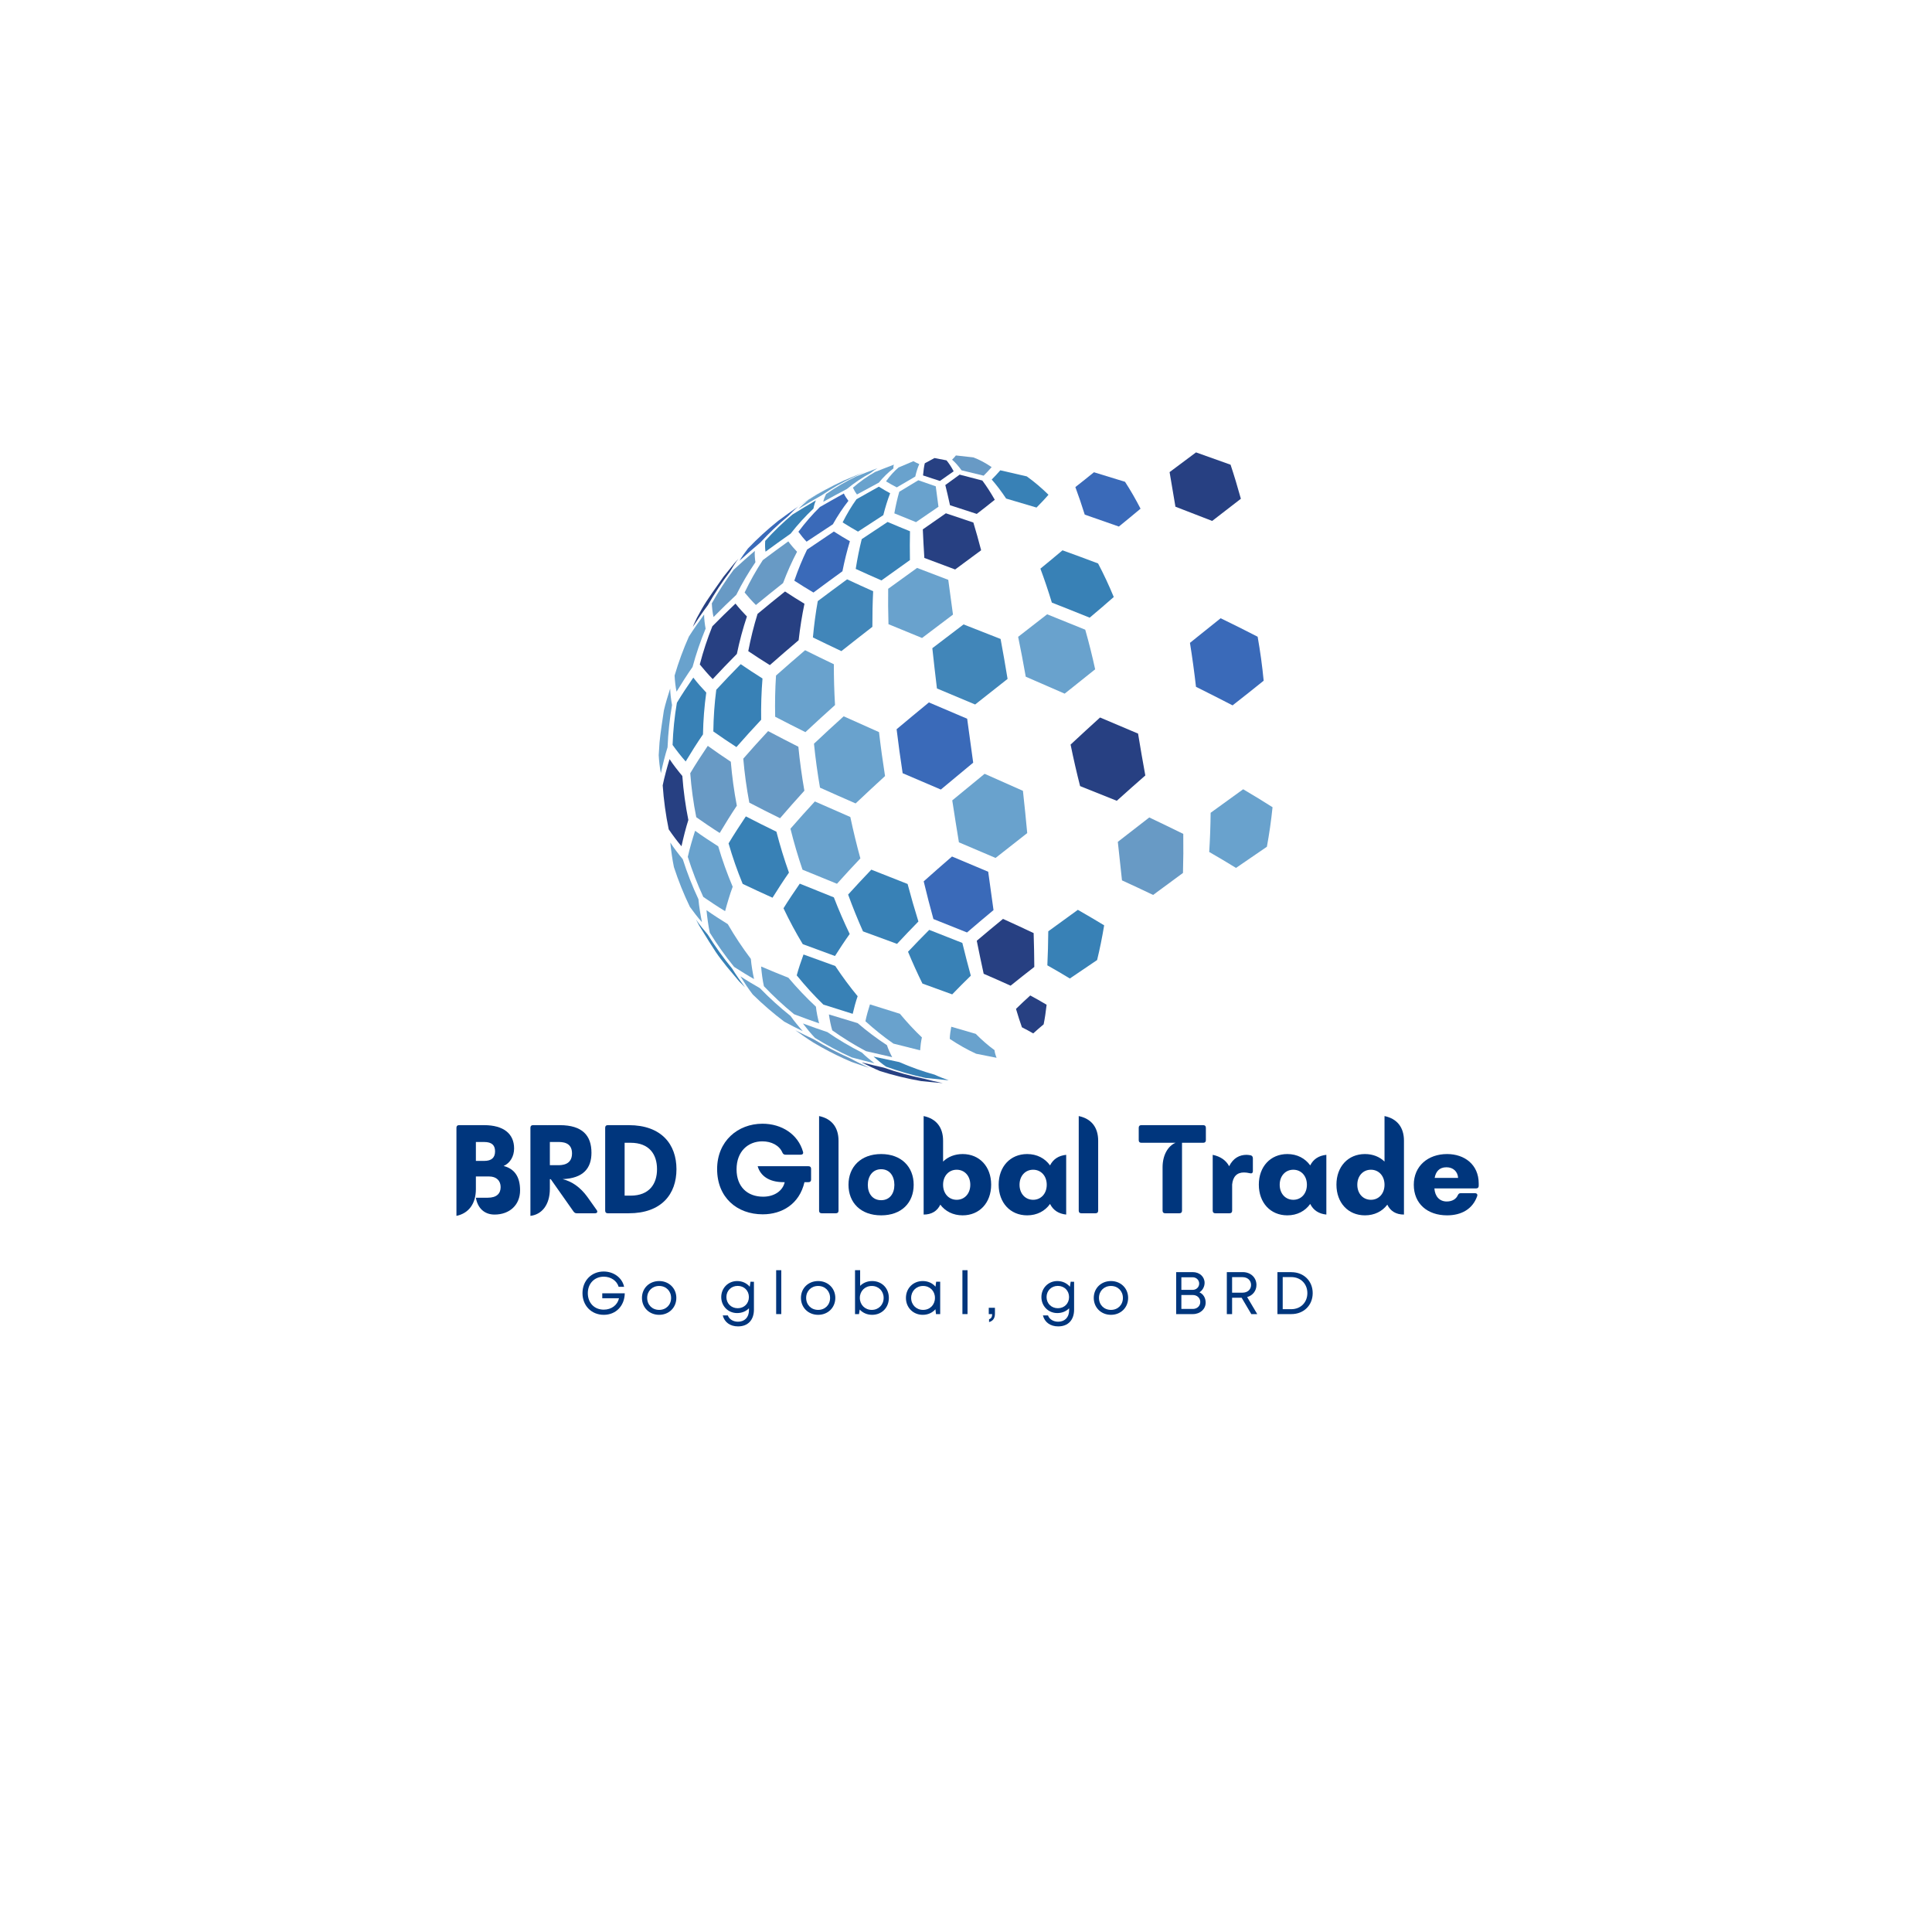 <svg xmlns="http://www.w3.org/2000/svg" xmlns:xlink="http://www.w3.org/1999/xlink" width="500" zoomAndPan="magnify" viewBox="0 0 375 375" height="500" preserveAspectRatio="xMidYMid meet" version="1.0"><defs><g/><clipPath id="411f221250"><path d="M 127.805 133 L 131 133 L 131 151 L 127.805 151 Z M 127.805 133 " clip-rule="nonzero"/></clipPath><clipPath id="ab6ab42d5a"><path d="M 167 206 L 184 206 L 184 210.805 L 167 210.805 Z M 167 206 " clip-rule="nonzero"/></clipPath><clipPath id="366cd236ee"><path d="M 183 210 L 185 210 L 185 210.805 L 183 210.805 Z M 183 210 " clip-rule="nonzero"/></clipPath><clipPath id="f0e64ce793"><path d="M 227 87.805 L 241 87.805 L 241 102 L 227 102 Z M 227 87.805 " clip-rule="nonzero"/></clipPath></defs><path fill="#689ac5" d="M 186.637 91.289 C 187.922 91.602 189.637 92.016 190.926 92.328 C 191.406 91.844 192.039 91.191 192.477 90.668 C 191.312 89.867 190.129 89.234 188.938 88.781 C 187.918 88.66 186.559 88.504 185.539 88.402 C 185.34 88.668 185.039 88.996 184.797 89.223 C 185.402 89.738 186.016 90.43 186.637 91.289 " fill-opacity="1" fill-rule="nonzero"/><path fill="#274082" d="M 179.16 92.281 C 180.141 92.609 181.449 93.043 182.434 93.355 C 183.238 92.801 184.312 92.051 185.105 91.477 C 184.633 90.598 184.164 89.887 183.715 89.355 C 183.016 89.219 182.086 89.039 181.387 88.906 C 180.824 89.211 180.066 89.621 179.5 89.926 C 179.355 90.539 179.242 91.328 179.16 92.281 " fill-opacity="1" fill-rule="nonzero"/><path fill="#69a2cd" d="M 171.977 93.43 C 172.59 93.801 173.422 94.277 174.062 94.602 C 175.141 93.973 176.574 93.133 177.652 92.504 C 177.879 91.531 178.137 90.719 178.43 90.082 C 178.082 89.93 177.617 89.715 177.293 89.516 C 176.426 89.875 175.27 90.363 174.406 90.738 C 173.543 91.469 172.734 92.367 171.977 93.43 " fill-opacity="1" fill-rule="nonzero"/><path fill="#69a2cd" d="M 165.551 94.66 C 165.742 95.082 166.055 95.617 166.34 95.977 C 167.609 95.281 169.309 94.359 170.586 93.676 C 171.473 92.594 172.418 91.668 173.422 90.914 C 173.391 90.695 173.41 90.379 173.52 90.188 C 172.414 90.602 170.945 91.168 169.852 91.609 C 168.344 92.465 166.91 93.484 165.551 94.66 " fill-opacity="1" fill-rule="nonzero"/><path fill="#69a2cd" d="M 160.344 95.898 C 160.133 96.324 159.883 96.922 159.801 97.395 C 161.164 96.637 162.992 95.641 164.371 94.918 C 165.84 93.715 167.391 92.668 169.016 91.793 C 169.383 91.484 169.902 91.113 170.32 90.879 C 169.066 91.348 167.402 91.984 166.16 92.488 C 164.133 93.465 162.191 94.605 160.344 95.898 " fill-opacity="1" fill-rule="nonzero"/><path fill="#69a2cd" d="M 156.914 97.031 C 156.312 97.523 155.527 98.199 154.988 98.758 C 156.324 97.957 158.113 96.902 159.473 96.145 C 161.402 94.828 163.43 93.664 165.543 92.664 C 166.258 92.305 167.227 91.852 167.965 91.547 C 166.688 92.051 164.988 92.742 163.73 93.293 C 161.359 94.383 159.082 95.633 156.914 97.031 " fill-opacity="1" fill-rule="nonzero"/><path fill="#69a2cd" d="M 156.492 97.23 C 157.75 96.426 159.043 95.664 160.367 94.957 C 158.508 96.031 156.055 97.512 154.262 98.695 L 153.953 98.91 C 154.711 98.406 155.723 97.719 156.492 97.23 " fill-opacity="1" fill-rule="nonzero"/><path fill="#3a6ab9" d="M 210.547 99.887 C 212.535 100.578 215.188 101.504 217.172 102.203 C 218.441 101.172 220.129 99.789 221.379 98.734 C 220.414 96.863 219.41 95.121 218.367 93.516 C 216.559 92.957 214.148 92.215 212.336 91.664 C 211.262 92.539 209.82 93.691 208.727 94.543 C 209.34 96.191 209.949 97.977 210.547 99.887 " fill-opacity="1" fill-rule="nonzero"/><path fill="#274082" d="M 179.414 108.293 C 181.207 108.969 183.598 109.867 185.391 110.535 C 186.906 109.418 188.926 107.926 190.438 106.805 C 189.938 104.883 189.434 103.082 188.93 101.422 C 187.328 100.887 185.191 100.172 183.594 99.629 C 182.25 100.566 180.461 101.816 179.117 102.75 C 179.188 104.469 179.289 106.32 179.414 108.293 " fill-opacity="1" fill-rule="nonzero"/><path fill="#3881b6" d="M 166.094 110.426 C 167.586 111.109 169.582 112.008 171.09 112.66 C 172.746 111.473 174.957 109.891 176.617 108.711 C 176.586 106.723 176.59 104.855 176.629 103.117 C 175.32 102.586 173.578 101.871 172.281 101.312 C 170.773 102.309 168.766 103.641 167.262 104.645 C 166.809 106.449 166.418 108.379 166.094 110.426 " fill-opacity="1" fill-rule="nonzero"/><path fill="#3a6ab9" d="M 154.176 112.707 C 155.277 113.422 156.762 114.352 157.895 115.012 C 159.574 113.762 161.82 112.109 163.516 110.883 C 163.926 108.824 164.41 106.875 164.965 105.055 C 164.02 104.508 162.766 103.766 161.852 103.168 C 160.285 104.211 158.203 105.613 156.652 106.676 C 155.73 108.57 154.902 110.586 154.176 112.707 " fill-opacity="1" fill-rule="nonzero"/><path fill="#689ac5" d="M 144.527 115.004 C 145.148 115.762 146.02 116.742 146.719 117.43 C 148.289 116.141 150.391 114.434 151.988 113.18 C 152.793 111.043 153.699 109.008 154.707 107.098 C 154.168 106.523 153.469 105.727 153.012 105.082 C 151.516 106.156 149.531 107.605 148.062 108.719 C 146.762 110.703 145.582 112.801 144.527 115.004 " fill-opacity="1" fill-rule="nonzero"/><path fill="#689ac5" d="M 138.164 117.105 C 138.195 117.906 138.305 118.98 138.5 119.762 C 139.797 118.445 141.555 116.719 142.91 115.461 C 144.02 113.242 145.262 111.129 146.625 109.129 C 146.527 108.473 146.449 107.582 146.512 106.926 C 145.258 108 143.605 109.457 142.402 110.59 C 140.852 112.656 139.438 114.832 138.164 117.105 " fill-opacity="1" fill-rule="nonzero"/><path fill="#274082" d="M 134.484 121.664 C 135.316 120.379 136.465 118.695 137.383 117.477 C 138.684 115.191 140.125 113 141.707 110.922 C 142.156 110.148 142.797 109.141 143.336 108.43 L 142.473 109.41 L 140.449 111.918 C 136.891 116.973 136.82 117.07 135.273 119.91 L 135.27 119.918 C 135.035 120.441 134.676 121.121 134.484 121.664 " fill-opacity="1" fill-rule="nonzero"/><path fill="#69a2cd" d="M 199.098 131.348 C 201.367 132.324 204.391 133.637 206.652 134.637 C 208.43 133.223 210.797 131.332 212.57 129.914 C 211.996 127.258 211.348 124.691 210.645 122.223 C 208.43 121.316 205.473 120.117 203.25 119.234 C 201.566 120.551 199.312 122.301 197.621 123.609 C 198.137 126.098 198.629 128.68 199.098 131.348 " fill-opacity="1" fill-rule="nonzero"/><path fill="#4186b9" d="M 181.859 133.629 C 184.082 134.559 187.051 135.805 189.273 136.742 C 191.156 135.25 193.676 133.262 195.57 131.777 C 195.133 129.105 194.68 126.516 194.215 124.023 C 192.059 123.176 189.184 122.043 187.027 121.199 C 185.203 122.582 182.781 124.426 180.965 125.816 C 181.234 128.336 181.535 130.941 181.859 133.629 " fill-opacity="1" fill-rule="nonzero"/><path fill="#69a2cd" d="M 150.461 139.121 C 152.215 140.031 154.559 141.23 156.328 142.109 C 158.039 140.516 160.332 138.406 162.078 136.852 C 161.918 134.137 161.844 131.492 161.852 128.926 C 160.172 128.125 157.934 127.043 156.27 126.207 C 154.562 127.668 152.301 129.625 150.625 131.121 C 150.453 133.719 150.398 136.387 150.461 139.121 " fill-opacity="1" fill-rule="nonzero"/><path fill="#3881b6" d="M 138.457 141.973 C 139.785 142.91 141.574 144.133 142.938 145.008 C 144.355 143.395 146.27 141.266 147.742 139.707 C 147.699 136.973 147.789 134.293 148 131.691 C 146.715 130.879 145.016 129.781 143.77 128.914 C 142.324 130.383 140.418 132.359 139.027 133.879 C 138.684 136.516 138.492 139.219 138.457 141.973 " fill-opacity="1" fill-rule="nonzero"/><path fill="#3881b6" d="M 130.547 144.59 C 131.258 145.59 132.266 146.891 133.09 147.801 C 134.051 146.195 135.379 144.082 136.449 142.543 C 136.5 139.781 136.715 137.074 137.086 134.43 C 136.293 133.594 135.262 132.445 134.574 131.52 C 133.574 132.961 132.277 134.902 131.383 136.406 C 130.926 139.078 130.645 141.812 130.547 144.59 " fill-opacity="1" fill-rule="nonzero"/><g clip-path="url(#411f221250)"><path fill="#69a2cd" d="M 127.855 146.578 C 127.914 147.637 128.055 149.047 128.277 150.078 C 128.602 148.555 129.098 146.535 129.574 145.051 C 129.684 142.27 129.977 139.531 130.441 136.852 C 130.27 135.898 130.094 134.613 130.082 133.648 C 129.672 134.918 129.148 136.617 128.855 137.918 L 128.852 137.945 C 128.582 139.785 128.191 142.238 128.016 144.09 L 127.855 146.578 " fill-opacity="1" fill-rule="nonzero"/></g><path fill="#69a2cd" d="M 186.125 163.496 C 188.258 164.398 191.105 165.609 193.238 166.527 C 195.074 165.074 197.531 163.141 199.383 161.703 C 199.137 159.023 198.859 156.281 198.551 153.5 C 196.32 152.504 193.348 151.18 191.113 150.195 C 189.227 151.738 186.711 153.801 184.832 155.355 C 185.254 158.121 185.688 160.84 186.125 163.496 " fill-opacity="1" fill-rule="nonzero"/><path fill="#274082" d="M 209.645 152.578 C 211.781 153.434 214.633 154.574 216.77 155.43 C 218.422 153.941 220.629 151.973 222.305 150.516 C 221.82 147.867 221.348 145.156 220.898 142.391 C 218.684 141.457 215.73 140.207 213.52 139.266 C 211.793 140.832 209.5 142.93 207.801 144.523 C 208.359 147.27 208.977 149.957 209.645 152.578 " fill-opacity="1" fill-rule="nonzero"/><path fill="#69a2cd" d="M 155.766 168.805 C 157.77 169.633 160.445 170.73 162.457 171.539 C 163.801 170.043 165.609 168.066 166.996 166.613 C 166.281 164 165.629 161.316 165.047 158.578 C 162.977 157.684 160.223 156.48 158.164 155.562 C 156.723 157.129 154.816 159.234 153.426 160.848 C 154.102 163.57 154.887 166.227 155.766 168.805 " fill-opacity="1" fill-rule="nonzero"/><path fill="#3881b6" d="M 144.156 171.562 C 145.887 172.387 148.199 173.465 149.945 174.246 C 150.871 172.762 152.133 170.805 153.137 169.375 C 152.219 166.801 151.406 164.152 150.703 161.434 C 148.914 160.562 146.535 159.383 144.77 158.461 C 143.73 160.012 142.371 162.098 141.414 163.703 C 142.191 166.402 143.109 169.027 144.156 171.562 " fill-opacity="1" fill-rule="nonzero"/><path fill="#69a2cd" d="M 136.508 174.094 C 137.754 174.957 139.441 176.074 140.742 176.855 C 141.125 175.418 141.691 173.508 142.215 172.117 C 141.141 169.582 140.199 166.965 139.406 164.27 C 138.035 163.402 136.227 162.211 134.918 161.254 C 134.434 162.754 133.836 164.777 133.5 166.316 C 134.344 168.996 135.348 171.59 136.508 174.094 " fill-opacity="1" fill-rule="nonzero"/><path fill="#69a2cd" d="M 133.906 176.02 C 134.562 176.941 135.488 178.145 136.246 178.984 C 135.977 177.664 135.676 175.883 135.566 174.539 C 134.398 172.043 133.379 169.453 132.527 166.777 C 131.754 165.844 130.762 164.559 130.105 163.535 C 130.25 164.977 130.504 166.895 130.809 168.309 C 131.676 170.969 132.711 173.543 133.906 176.02 " fill-opacity="1" fill-rule="nonzero"/><path fill="#3881b6" d="M 203.289 187.371 C 204.609 188.117 206.363 189.129 207.656 189.926 C 209.238 188.844 211.355 187.41 212.949 186.344 C 213.473 184.199 213.93 181.949 214.316 179.609 C 212.797 178.684 210.758 177.473 209.211 176.598 C 207.484 177.84 205.184 179.504 203.469 180.766 C 203.449 183.066 203.391 185.273 203.289 187.371 " fill-opacity="1" fill-rule="nonzero"/><path fill="#274082" d="M 190.93 189.008 C 192.504 189.688 194.598 190.609 196.156 191.32 C 197.527 190.215 199.367 188.754 200.758 187.68 C 200.746 185.594 200.703 183.398 200.629 181.109 C 198.852 180.27 196.477 179.164 194.684 178.359 C 193.148 179.617 191.102 181.312 189.59 182.602 C 190.039 184.84 190.484 186.98 190.93 189.008 " fill-opacity="1" fill-rule="nonzero"/><path fill="#3881b6" d="M 179.047 190.91 C 180.781 191.531 183.09 192.367 184.82 193.008 C 185.887 191.902 187.328 190.445 188.434 189.379 C 187.883 187.367 187.332 185.242 186.789 183.02 C 184.863 182.254 182.293 181.238 180.363 180.488 C 179.109 181.746 177.457 183.438 176.246 184.734 C 177.148 186.902 178.082 188.965 179.047 190.91 " fill-opacity="1" fill-rule="nonzero"/><path fill="#3881b6" d="M 159.812 194.988 C 161.52 195.535 163.793 196.258 165.508 196.785 C 165.742 195.746 166.113 194.371 166.469 193.367 C 164.949 191.531 163.5 189.57 162.121 187.496 C 160.27 186.836 157.805 185.945 155.961 185.266 C 155.52 186.465 154.969 188.082 154.645 189.32 C 156.273 191.332 158 193.227 159.812 194.988 " fill-opacity="1" fill-rule="nonzero"/><path fill="#69a2cd" d="M 154.137 196.863 C 155.586 197.418 157.523 198.129 158.992 198.633 C 158.738 197.68 158.465 196.383 158.371 195.398 C 156.496 193.652 154.711 191.773 153.027 189.777 C 151.43 189.145 149.305 188.281 147.73 187.598 C 147.824 188.754 148.016 190.297 148.277 191.426 C 150.121 193.367 152.078 195.184 154.137 196.863 " fill-opacity="1" fill-rule="nonzero"/><path fill="#69a2cd" d="M 152.211 198.293 C 153.273 198.875 154.711 199.625 155.809 200.141 C 155.055 199.293 154.09 198.129 153.441 197.195 C 151.352 195.527 149.363 193.727 147.492 191.797 C 146.34 191.141 144.816 190.234 143.707 189.504 C 144.379 190.59 145.324 192.016 146.109 193.027 C 148.027 194.914 150.066 196.676 152.211 198.293 " fill-opacity="1" fill-rule="nonzero"/><path fill="#274082" d="M 198.355 199.395 C 199.02 199.734 199.906 200.199 200.547 200.586 C 201.141 200.043 201.945 199.336 202.57 198.824 C 202.797 197.715 202.988 196.441 203.148 195.02 C 202.207 194.457 200.941 193.734 199.973 193.219 C 199.129 193.984 198.012 195.02 197.203 195.824 C 197.602 197.168 197.984 198.363 198.355 199.395 " fill-opacity="1" fill-rule="nonzero"/><path fill="#69a2cd" d="M 189.465 204.531 C 190.656 204.766 192.246 205.078 193.438 205.316 C 193.258 204.891 193.074 204.293 193.035 203.832 C 191.809 202.941 190.59 201.883 189.387 200.668 C 187.965 200.25 186.066 199.699 184.641 199.289 C 184.504 199.988 184.359 200.938 184.352 201.652 C 186.027 202.773 187.734 203.738 189.465 204.531 " fill-opacity="1" fill-rule="nonzero"/><path fill="#3881b6" d="M 179.613 209.223 C 180.973 209.375 182.789 209.562 184.152 209.688 C 183.32 209.398 182.219 208.98 181.426 208.598 C 179.086 207.949 176.789 207.129 174.543 206.148 C 173.047 205.84 171.047 205.414 169.555 205.082 C 170.25 205.707 171.215 206.504 171.984 207.035 C 174.469 207.934 177.016 208.668 179.613 209.223 " fill-opacity="1" fill-rule="nonzero"/><g clip-path="url(#ab6ab42d5a)"><path fill="#274082" d="M 178.785 209.836 C 180.051 209.969 181.738 210.133 183.004 210.234 C 181.891 210.004 180.41 209.668 179.316 209.367 C 176.676 208.832 174.086 208.117 171.562 207.234 C 170.254 206.938 168.508 206.531 167.203 206.195 C 168.273 206.738 169.715 207.434 170.816 207.898 C 173.414 208.719 176.074 209.367 178.785 209.836 " fill-opacity="1" fill-rule="nonzero"/></g><g clip-path="url(#366cd236ee)"><path fill="#69a2cd" d="M 184.332 210.812 L 183.598 210.75 L 184.109 210.793 L 184.332 210.812 " fill-opacity="1" fill-rule="nonzero"/></g><path fill="#3881b6" d="M 195.289 96.77 C 197.059 97.289 199.418 97.984 201.188 98.516 C 201.906 97.789 202.852 96.809 203.508 96.027 C 202.145 94.688 200.734 93.492 199.293 92.465 C 197.754 92.102 195.699 91.625 194.156 91.285 C 193.676 91.84 193.016 92.562 192.492 93.078 C 193.438 94.152 194.371 95.387 195.289 96.77 " fill-opacity="1" fill-rule="nonzero"/><path fill="#274082" d="M 184.395 98.062 C 185.953 98.57 188.031 99.246 189.59 99.75 C 190.648 98.938 192.051 97.844 193.086 97.004 C 192.293 95.609 191.484 94.359 190.672 93.273 C 189.352 92.926 187.59 92.469 186.266 92.125 C 185.438 92.742 184.324 93.551 183.484 94.145 C 183.773 95.297 184.078 96.605 184.395 98.062 " fill-opacity="1" fill-rule="nonzero"/><path fill="#69a2cd" d="M 173.59 99.641 C 174.848 100.164 176.527 100.848 177.797 101.348 C 179.105 100.453 180.848 99.262 182.156 98.363 C 181.961 96.895 181.785 95.566 181.629 94.395 C 180.609 94.051 179.254 93.582 178.242 93.215 C 177.133 93.883 175.652 94.781 174.547 95.453 C 174.184 96.699 173.863 98.102 173.59 99.641 " fill-opacity="1" fill-rule="nonzero"/><path fill="#3881b6" d="M 163.551 101.395 C 164.434 101.953 165.625 102.676 166.539 103.184 C 168.008 102.219 169.973 100.941 171.449 99.988 C 171.844 98.43 172.285 97.008 172.777 95.738 C 172.105 95.375 171.219 94.875 170.582 94.461 C 169.277 95.188 167.539 96.164 166.242 96.902 C 165.273 98.258 164.375 99.758 163.551 101.395 " fill-opacity="1" fill-rule="nonzero"/><path fill="#3a6ab9" d="M 154.969 103.215 C 155.406 103.82 156.035 104.598 156.555 105.137 C 158.078 104.113 160.117 102.766 161.656 101.766 C 162.586 100.109 163.594 98.586 164.676 97.211 C 164.371 96.809 163.988 96.25 163.789 95.789 C 162.391 96.566 160.527 97.609 159.145 98.41 C 157.656 99.871 156.262 101.48 154.969 103.215 " fill-opacity="1" fill-rule="nonzero"/><path fill="#3881b6" d="M 148.527 104.984 C 148.48 105.613 148.48 106.461 148.586 107.082 C 150.035 106.02 151.977 104.613 153.453 103.586 C 154.832 101.828 156.312 100.199 157.891 98.715 C 157.977 98.223 158.152 97.566 158.367 97.117 C 156.992 97.926 155.168 99.023 153.816 99.871 C 151.941 101.441 150.176 103.152 148.527 104.984 " fill-opacity="1" fill-rule="nonzero"/><path fill="#3a6ab9" d="M 145.184 106.457 C 144.652 107.145 143.973 108.086 143.539 108.836 C 144.727 107.758 146.332 106.344 147.566 105.32 C 149.27 103.469 151.09 101.738 153.023 100.148 C 153.566 99.566 154.324 98.82 154.934 98.309 C 153.754 99.121 152.191 100.223 151.051 101.09 C 148.973 102.75 147.012 104.543 145.184 106.457 " fill-opacity="1" fill-rule="nonzero"/><path fill="#3881b6" d="M 204.164 116.965 C 206.371 117.832 209.309 118.996 211.504 119.891 C 212.922 118.703 214.797 117.109 216.18 115.879 C 215.238 113.594 214.219 111.418 213.137 109.367 C 211.07 108.586 208.309 107.559 206.23 106.816 C 204.953 107.895 203.238 109.32 201.941 110.375 C 202.719 112.457 203.461 114.656 204.164 116.965 " fill-opacity="1" fill-rule="nonzero"/><g clip-path="url(#f0e64ce793)"><path fill="#274082" d="M 228.152 98.352 C 230.293 99.18 233.145 100.281 235.281 101.113 C 236.957 99.824 239.188 98.105 240.852 96.809 C 240.215 94.496 239.547 92.289 238.852 90.199 C 236.84 89.48 234.156 88.523 232.145 87.809 C 230.609 88.961 228.559 90.492 227.016 91.637 C 227.387 93.766 227.77 96.008 228.152 98.352 " fill-opacity="1" fill-rule="nonzero"/></g><path fill="#69a2cd" d="M 172.453 121.156 C 174.406 121.965 177.012 123.035 178.969 123.832 C 180.766 122.469 183.168 120.648 184.973 119.293 C 184.652 116.941 184.348 114.688 184.059 112.547 C 182.242 111.859 179.816 110.934 178.004 110.234 C 176.32 111.445 174.074 113.066 172.395 114.285 C 172.363 116.473 172.383 118.766 172.453 121.156 " fill-opacity="1" fill-rule="nonzero"/><path fill="#4186b9" d="M 157.785 123.727 C 159.438 124.535 161.645 125.602 163.312 126.383 C 165.109 124.957 167.512 123.07 169.328 121.668 C 169.32 119.266 169.371 116.961 169.48 114.758 C 167.957 114.078 165.93 113.16 164.422 112.449 C 162.707 113.707 160.426 115.395 158.727 116.676 C 158.324 118.93 158.008 121.281 157.785 123.727 " fill-opacity="1" fill-rule="nonzero"/><path fill="#274082" d="M 145.238 126.387 C 146.48 127.223 148.152 128.316 149.426 129.098 C 151.09 127.633 153.32 125.695 155.016 124.266 C 155.293 121.812 155.672 119.449 156.145 117.184 C 155 116.492 153.484 115.551 152.375 114.805 C 150.762 116.094 148.621 117.828 147.039 119.156 C 146.316 121.477 145.715 123.891 145.238 126.387 " fill-opacity="1" fill-rule="nonzero"/><path fill="#274082" d="M 135.828 128.973 C 136.543 129.855 137.539 131.004 138.34 131.809 C 139.723 130.324 141.59 128.359 143.027 126.926 C 143.543 124.418 144.195 121.992 144.977 119.66 C 144.277 118.938 143.371 117.949 142.758 117.156 C 141.387 118.457 139.582 120.207 138.266 121.562 C 137.305 123.949 136.488 126.422 135.828 128.973 " fill-opacity="1" fill-rule="nonzero"/><path fill="#69a2cd" d="M 130.938 131.121 C 130.984 132.066 131.113 133.328 131.32 134.25 C 132.211 132.785 133.438 130.855 134.426 129.457 C 135.113 126.902 135.965 124.418 136.961 122.02 C 136.805 121.203 136.66 120.102 136.668 119.273 C 135.746 120.535 134.543 122.242 133.711 123.566 C 132.625 126.008 131.699 128.527 130.938 131.121 " fill-opacity="1" fill-rule="nonzero"/><path fill="#3a6ab9" d="M 232.141 133.312 C 234.277 134.375 237.121 135.809 239.242 136.91 C 241.062 135.488 243.484 133.582 245.277 132.125 C 245.141 130.699 244.973 129.273 244.777 127.836 C 244.578 126.402 244.355 124.988 244.109 123.59 C 241.969 122.488 239.098 121.039 236.926 120 C 235.141 121.434 232.758 123.348 230.969 124.777 C 231.195 126.172 231.406 127.59 231.602 129.027 C 231.801 130.461 231.977 131.891 232.141 133.312 " fill-opacity="1" fill-rule="nonzero"/><path fill="#3a6ab9" d="M 175.203 150.078 C 177.426 151.031 180.391 152.301 182.617 153.25 C 184.496 151.68 187.004 149.594 188.895 148.035 C 188.699 146.617 188.504 145.191 188.309 143.758 C 188.109 142.324 187.918 140.906 187.727 139.504 C 185.5 138.551 182.527 137.285 180.301 136.34 C 178.41 137.891 175.902 139.969 174.031 141.543 C 174.203 142.949 174.387 144.367 174.582 145.805 C 174.777 147.238 174.984 148.664 175.203 150.078 " fill-opacity="1" fill-rule="nonzero"/><path fill="#69a2cd" d="M 159.16 152.883 C 161.23 153.812 163.992 155.043 166.074 155.945 C 167.777 154.34 170.055 152.211 171.785 150.633 C 171.562 149.219 171.352 147.797 171.156 146.363 C 170.961 144.926 170.777 143.504 170.617 142.102 C 168.555 141.188 165.812 139.965 163.758 139.035 C 162.012 140.613 159.699 142.73 157.992 144.352 C 158.133 145.758 158.305 147.18 158.5 148.617 C 158.699 150.051 158.918 151.473 159.16 152.883 " fill-opacity="1" fill-rule="nonzero"/><path fill="#689ac5" d="M 145.441 155.793 C 147.219 156.719 149.602 157.938 151.406 158.816 C 152.801 157.195 154.684 155.055 156.129 153.477 C 155.883 152.066 155.66 150.645 155.465 149.211 C 155.266 147.777 155.098 146.352 154.961 144.941 C 153.191 144.043 150.84 142.836 149.09 141.906 C 147.617 143.488 145.68 145.621 144.27 147.258 C 144.391 148.672 144.551 150.098 144.746 151.535 C 144.945 152.969 145.176 154.387 145.441 155.793 " fill-opacity="1" fill-rule="nonzero"/><path fill="#689ac5" d="M 135.145 158.621 C 136.488 159.57 138.301 160.805 139.695 161.68 C 140.656 160.066 141.973 157.941 143.02 156.387 C 142.75 154.98 142.516 153.559 142.32 152.125 C 142.125 150.691 141.969 149.266 141.848 147.852 C 140.492 146.949 138.691 145.73 137.379 144.77 C 136.316 146.336 134.934 148.453 133.977 150.086 C 134.082 151.504 134.23 152.934 134.43 154.367 C 134.625 155.801 134.863 157.219 135.145 158.621 " fill-opacity="1" fill-rule="nonzero"/><path fill="#274082" d="M 129.797 160.973 C 130.492 161.992 131.469 163.324 132.277 164.258 C 132.613 162.711 133.125 160.66 133.609 159.156 C 133.328 157.754 133.086 156.336 132.891 154.902 C 132.695 153.469 132.543 152.039 132.441 150.621 C 131.652 149.676 130.633 148.383 129.961 147.348 C 129.5 148.855 128.938 150.891 128.629 152.438 C 128.727 153.859 128.871 155.289 129.07 156.723 C 129.266 158.16 129.508 159.574 129.797 160.973 " fill-opacity="1" fill-rule="nonzero"/><path fill="#69a2cd" d="M 234.707 165.367 C 236.281 166.273 238.367 167.504 239.91 168.461 C 241.711 167.234 244.109 165.594 245.902 164.355 C 246.363 161.871 246.73 159.305 247 156.68 C 245.309 155.605 243.031 154.199 241.297 153.195 C 239.402 154.566 236.879 156.391 234.984 157.762 C 234.957 160.367 234.863 162.906 234.707 165.367 " fill-opacity="1" fill-rule="nonzero"/><path fill="#689ac5" d="M 217.777 170.879 C 219.598 171.711 222.016 172.836 223.82 173.707 C 225.555 172.418 227.867 170.711 229.613 169.441 C 229.688 166.988 229.707 164.457 229.672 161.859 C 227.699 160.887 225.062 159.605 223.074 158.668 C 221.238 160.082 218.793 161.973 216.969 163.402 C 217.258 165.969 217.527 168.465 217.777 170.879 " fill-opacity="1" fill-rule="nonzero"/><path fill="#3a6ab9" d="M 181.176 178.387 C 183.137 179.164 185.746 180.203 187.699 180.992 C 189.23 179.676 191.285 177.938 192.84 176.648 C 192.508 174.25 192.164 171.766 191.809 169.203 C 189.703 168.312 186.891 167.125 184.781 166.246 C 183.121 167.684 180.922 169.605 179.289 171.07 C 179.895 173.594 180.523 176.035 181.176 178.387 " fill-opacity="1" fill-rule="nonzero"/><path fill="#3881b6" d="M 167.508 180.781 C 169.488 181.508 172.133 182.48 174.113 183.207 C 175.34 181.887 176.996 180.145 178.262 178.863 C 177.531 176.523 176.832 174.094 176.164 171.578 C 174.051 170.75 171.234 169.637 169.121 168.801 C 167.754 170.234 165.945 172.16 164.621 173.637 C 165.52 176.109 166.484 178.492 167.508 180.781 " fill-opacity="1" fill-rule="nonzero"/><path fill="#3881b6" d="M 155.816 183.258 C 157.691 183.957 160.188 184.883 162.066 185.562 C 162.895 184.258 164.027 182.539 164.926 181.285 C 163.832 179.012 162.801 176.637 161.852 174.18 C 159.863 173.391 157.215 172.328 155.238 171.516 C 154.258 172.93 152.977 174.832 152.078 176.297 C 153.223 178.715 154.473 181.039 155.816 183.258 " fill-opacity="1" fill-rule="nonzero"/><path fill="#69a2cd" d="M 142.492 187.672 C 143.633 188.41 145.176 189.367 146.359 190.031 C 146.105 188.871 145.832 187.309 145.742 186.125 C 144.121 183.98 142.625 181.727 141.262 179.371 C 140 178.594 138.336 177.527 137.133 176.668 C 137.258 177.984 137.484 179.742 137.773 181.035 C 139.207 183.355 140.785 185.574 142.492 187.672 " fill-opacity="1" fill-rule="nonzero"/><path fill="#3881b6" d="M 144.594 191.617 C 143.805 190.566 142.793 189.137 142.117 188.012 C 140.398 185.922 138.812 183.711 137.371 181.398 C 136.648 180.559 135.715 179.41 135.098 178.492 L 135.594 179.434 L 135.73 179.684 C 139.082 185.117 139.082 185.117 141.086 187.652 L 143.469 190.484 L 144.594 191.617 " fill-opacity="1" fill-rule="nonzero"/><path fill="#69a2cd" d="M 173.41 202.562 C 174.965 202.957 177.039 203.48 178.594 203.867 C 178.645 203.109 178.77 202.102 178.941 201.363 C 177.48 199.973 176.055 198.441 174.672 196.773 C 172.926 196.227 170.602 195.5 168.859 194.953 C 168.547 195.922 168.172 197.227 167.98 198.223 C 169.73 199.812 171.543 201.262 173.41 202.562 " fill-opacity="1" fill-rule="nonzero"/><path fill="#689ac5" d="M 168.082 204.027 C 169.605 204.383 171.641 204.855 173.172 205.195 C 172.812 204.523 172.383 203.594 172.156 202.867 C 170.199 201.59 168.301 200.16 166.469 198.59 C 164.793 198.094 162.559 197.422 160.891 196.902 C 161.023 197.84 161.258 199.086 161.539 199.988 C 163.645 201.48 165.828 202.832 168.082 204.027 " fill-opacity="1" fill-rule="nonzero"/><path fill="#69a2cd" d="M 165.312 205.242 C 166.637 205.602 168.402 206.066 169.734 206.387 C 168.969 205.801 167.973 204.984 167.289 204.301 C 164.977 203.129 162.734 201.797 160.582 200.324 C 159.152 199.844 157.254 199.184 155.84 198.656 C 156.504 199.531 157.434 200.672 158.195 201.461 C 160.48 202.871 162.859 204.137 165.312 205.242 " fill-opacity="1" fill-rule="nonzero"/><path fill="#689ac5" d="M 165.25 206.105 C 166.289 206.48 167.684 206.961 168.742 207.281 C 167.629 206.762 166.16 206.043 165.086 205.449 C 162.613 204.359 160.223 203.109 157.922 201.711 C 156.844 201.215 155.422 200.531 154.379 199.973 C 155.402 200.711 156.781 201.676 157.852 202.348 L 159.441 203.262 C 161.32 204.312 163.258 205.262 165.25 206.105 " fill-opacity="1" fill-rule="nonzero"/><g fill="#00367d" fill-opacity="1"><g transform="translate(87.236, 235.496)"><g><path d="M 10.516 -9.18 C 11.773 -9.734 12.551 -11.043 12.551 -12.578 C 12.551 -15.469 10.465 -17.105 6.742 -17.105 L 1.863 -17.105 C 1.535 -17.105 1.359 -16.93 1.359 -16.602 L 1.359 0.504 C 3.773 0 5.133 -1.887 5.133 -4.703 L 5.133 -7.145 L 7.699 -7.145 C 9.133 -7.145 9.938 -6.312 9.938 -5.082 C 9.938 -3.824 9.156 -3.02 7.445 -3.02 L 5.133 -3.02 C 5.457 -1.055 6.742 0.25 8.754 0.25 C 11.672 0.25 13.711 -1.609 13.711 -4.453 C 13.711 -7.145 12.578 -8.652 10.516 -9.18 Z M 5.133 -10.164 L 5.133 -13.836 L 6.742 -13.836 C 8.227 -13.836 8.855 -13.207 8.855 -12.023 C 8.855 -10.816 8.199 -10.164 6.742 -10.164 Z M 5.133 -10.164 "/></g></g></g><g fill="#00367d" fill-opacity="1"><g transform="translate(101.595, 235.496)"><g><path d="M 12.453 -3.121 C 11.031 -5.105 9.371 -6.188 7.609 -6.629 C 11.633 -6.793 13.207 -8.742 13.207 -11.746 C 13.207 -15.043 11.496 -17.105 7.043 -17.105 L 4.754 -17.105 L 4.754 -17.094 C 4.715 -17.105 4.68 -17.105 4.629 -17.105 L 1.863 -17.105 C 1.535 -17.105 1.359 -16.93 1.359 -16.602 L 1.359 0.504 C 3.547 0.25 5.133 -1.609 5.133 -4.754 L 5.133 -6.617 L 5.309 -6.617 L 9.734 -0.328 C 9.91 -0.102 10.086 0 10.34 0 L 13.91 0 C 14.188 0 14.34 -0.125 14.34 -0.328 C 14.34 -0.402 14.312 -0.504 14.238 -0.605 Z M 9.434 -11.621 C 9.434 -9.359 7.445 -9.332 6.668 -9.332 L 5.133 -9.332 L 5.133 -13.836 L 6.668 -13.836 C 7.473 -13.836 9.434 -13.859 9.434 -11.621 Z M 9.434 -11.621 "/></g></g></g><g fill="#00367d" fill-opacity="1"><g transform="translate(116.106, 235.496)"><g><path d="M 5.938 0 C 12.301 0 15.195 -3.723 15.195 -8.551 C 15.195 -13.383 12.277 -17.105 5.938 -17.105 L 1.863 -17.105 C 1.535 -17.105 1.359 -16.93 1.359 -16.602 L 1.359 -0.504 C 1.359 -0.176 1.535 0 1.863 0 Z M 5.133 -13.684 L 6.289 -13.684 C 9.961 -13.684 11.422 -11.395 11.422 -8.551 C 11.422 -5.711 9.938 -3.422 6.289 -3.422 L 5.133 -3.422 Z M 5.133 -13.684 "/></g></g></g><g fill="#00367d" fill-opacity="1"><g transform="translate(131.975, 235.496)"><g/></g></g><g fill="#00367d" fill-opacity="1"><g transform="translate(138.513, 235.496)"><g><path d="M 18.414 -9.133 L 8.551 -9.133 C 9.055 -7.344 10.664 -6.039 13.559 -6.039 L 13.797 -6.039 C 13.434 -4.379 11.809 -3.219 9.609 -3.219 C 6.516 -3.219 4.453 -5.184 4.453 -8.527 C 4.453 -12.023 6.691 -13.961 9.457 -13.961 C 11.219 -13.961 12.754 -13.18 13.355 -11.773 C 13.484 -11.496 13.66 -11.371 13.938 -11.371 L 16.902 -11.371 C 17.258 -11.371 17.457 -11.57 17.355 -11.922 C 16.402 -15.32 13.23 -17.383 9.484 -17.383 C 4.703 -17.383 0.68 -14.012 0.68 -8.578 C 0.68 -3.07 4.527 0.203 9.535 0.203 C 13.27 0.203 16.652 -1.785 17.633 -6.039 L 18.414 -6.039 C 18.742 -6.039 18.918 -6.215 18.918 -6.539 L 18.918 -8.629 C 18.918 -8.957 18.742 -9.133 18.414 -9.133 Z M 18.414 -9.133 "/></g></g></g><g fill="#00367d" fill-opacity="1"><g transform="translate(157.777, 235.496)"><g><path d="M 4.477 0 C 4.805 0 4.98 -0.176 4.98 -0.504 L 4.98 -14.086 C 4.98 -16.68 3.648 -18.363 1.207 -18.867 L 1.207 -0.504 C 1.207 -0.176 1.383 0 1.711 0 Z M 4.477 0 "/></g></g></g><g fill="#00367d" fill-opacity="1"><g transform="translate(163.989, 235.496)"><g><path d="M 7.043 0.402 C 10.992 0.402 13.355 -2.039 13.355 -5.535 C 13.355 -9.004 10.969 -11.496 7.043 -11.496 C 3.094 -11.496 0.703 -9.004 0.703 -5.535 C 0.703 -2.062 3.07 0.402 7.043 0.402 Z M 7.043 -2.539 C 5.359 -2.539 4.453 -3.848 4.453 -5.508 C 4.453 -7.195 5.383 -8.551 7.043 -8.551 C 8.703 -8.551 9.609 -7.219 9.609 -5.508 C 9.609 -3.824 8.703 -2.539 7.043 -2.539 Z M 7.043 -2.539 "/></g></g></g><g fill="#00367d" fill-opacity="1"><g transform="translate(178.072, 235.496)"><g><path d="M 8.777 -11.496 C 7.246 -11.496 5.938 -10.969 4.98 -10.035 L 4.98 -14.086 C 4.98 -16.68 3.648 -18.363 1.207 -18.867 L 1.207 0.25 C 2.742 0.25 3.836 -0.414 4.441 -1.672 C 5.422 -0.363 6.941 0.402 8.777 0.402 C 12.051 0.402 14.312 -2.039 14.312 -5.559 C 14.312 -9.055 12.051 -11.496 8.777 -11.496 Z M 7.621 -2.617 C 6.086 -2.617 4.98 -3.824 4.98 -5.535 C 4.98 -7.246 6.086 -8.453 7.621 -8.453 C 9.156 -8.453 10.262 -7.246 10.262 -5.535 C 10.262 -3.824 9.156 -2.617 7.621 -2.617 Z M 7.621 -2.617 "/></g></g></g><g fill="#00367d" fill-opacity="1"><g transform="translate(193.11, 235.496)"><g><path d="M 10.703 -9.293 C 9.723 -10.664 8.164 -11.496 6.262 -11.496 C 2.992 -11.496 0.73 -9.055 0.73 -5.559 C 0.73 -2.039 2.992 0.402 6.262 0.402 C 8.164 0.402 9.723 -0.426 10.703 -1.812 C 11.32 -0.578 12.375 0.102 13.836 0.25 L 13.836 -11.344 C 12.375 -11.195 11.32 -10.516 10.703 -9.293 Z M 7.422 -2.617 C 5.887 -2.617 4.781 -3.824 4.781 -5.535 C 4.781 -7.246 5.887 -8.453 7.422 -8.453 C 8.957 -8.453 10.062 -7.246 10.062 -5.535 C 10.062 -3.824 8.957 -2.617 7.422 -2.617 Z M 7.422 -2.617 "/></g></g></g><g fill="#00367d" fill-opacity="1"><g transform="translate(208.174, 235.496)"><g><path d="M 4.477 0 C 4.805 0 4.98 -0.176 4.98 -0.504 L 4.98 -14.086 C 4.98 -16.68 3.648 -18.363 1.207 -18.867 L 1.207 -0.504 C 1.207 -0.176 1.383 0 1.711 0 Z M 4.477 0 "/></g></g></g><g fill="#00367d" fill-opacity="1"><g transform="translate(214.386, 235.496)"><g/></g></g><g fill="#00367d" fill-opacity="1"><g transform="translate(220.925, 235.496)"><g><path d="M 0.605 -17.105 C 0.277 -17.105 0.102 -16.93 0.102 -16.602 L 0.102 -14.188 C 0.102 -13.859 0.277 -13.684 0.605 -13.684 L 7.246 -13.684 C 5.734 -13.043 4.73 -11.23 4.73 -8.93 L 4.73 -0.504 C 4.73 -0.176 4.906 0 5.23 0 L 8 0 C 8.328 0 8.504 -0.176 8.504 -0.504 L 8.504 -13.684 L 12.629 -13.684 C 12.953 -13.684 13.133 -13.859 13.133 -14.188 L 13.133 -16.602 C 13.133 -16.93 12.953 -17.105 12.629 -17.105 Z M 0.605 -17.105 "/></g></g></g><g fill="#00367d" fill-opacity="1"><g transform="translate(234.178, 235.496)"><g><path d="M 8.602 -11.246 C 8.352 -11.293 8.051 -11.344 7.773 -11.344 C 6.441 -11.344 5.195 -10.742 4.402 -9.133 C 3.797 -10.277 2.715 -11.031 1.207 -11.344 L 1.207 -0.504 C 1.207 -0.176 1.383 0 1.711 0 L 4.477 0 C 4.805 0 4.98 -0.176 4.98 -0.504 L 4.98 -5.586 C 5.133 -7.117 5.91 -7.922 7.27 -7.922 C 7.621 -7.922 8 -7.875 8.426 -7.773 C 8.777 -7.672 9.004 -7.824 9.004 -8.176 L 9.004 -10.664 C 9.004 -10.941 8.879 -11.168 8.602 -11.246 Z M 8.602 -11.246 "/></g></g></g><g fill="#00367d" fill-opacity="1"><g transform="translate(243.608, 235.496)"><g><path d="M 10.703 -9.293 C 9.723 -10.664 8.164 -11.496 6.262 -11.496 C 2.992 -11.496 0.73 -9.055 0.73 -5.559 C 0.73 -2.039 2.992 0.402 6.262 0.402 C 8.164 0.402 9.723 -0.426 10.703 -1.812 C 11.32 -0.578 12.375 0.102 13.836 0.25 L 13.836 -11.344 C 12.375 -11.195 11.32 -10.516 10.703 -9.293 Z M 7.422 -2.617 C 5.887 -2.617 4.781 -3.824 4.781 -5.535 C 4.781 -7.246 5.887 -8.453 7.422 -8.453 C 8.957 -8.453 10.062 -7.246 10.062 -5.535 C 10.062 -3.824 8.957 -2.617 7.422 -2.617 Z M 7.422 -2.617 "/></g></g></g><g fill="#00367d" fill-opacity="1"><g transform="translate(258.672, 235.496)"><g><path d="M 10.062 -10.035 C 9.105 -10.969 7.797 -11.496 6.262 -11.496 C 2.992 -11.496 0.73 -9.055 0.73 -5.559 C 0.73 -2.039 2.992 0.402 6.262 0.402 C 8.102 0.402 9.621 -0.363 10.602 -1.672 C 11.207 -0.414 12.301 0.25 13.836 0.25 L 13.836 -14.086 C 13.836 -16.68 12.504 -18.363 10.062 -18.867 Z M 7.422 -2.617 C 5.887 -2.617 4.781 -3.824 4.781 -5.535 C 4.781 -7.246 5.887 -8.453 7.422 -8.453 C 8.957 -8.453 10.062 -7.246 10.062 -5.535 C 10.062 -3.824 8.957 -2.617 7.422 -2.617 Z M 7.422 -2.617 "/></g></g></g><g fill="#00367d" fill-opacity="1"><g transform="translate(273.736, 235.496)"><g><path d="M 7.145 -11.496 C 3.422 -11.496 0.68 -9.156 0.68 -5.535 C 0.68 -1.863 3.32 0.402 7.145 0.402 C 9.91 0.402 12.098 -0.805 12.98 -3.32 C 13.105 -3.672 12.906 -3.898 12.551 -3.898 L 9.762 -3.898 C 9.484 -3.898 9.332 -3.75 9.207 -3.473 C 8.906 -2.793 8.176 -2.289 7.07 -2.289 C 5.66 -2.289 4.781 -3.297 4.68 -4.828 L 12.777 -4.828 C 13.105 -4.828 13.281 -5.004 13.281 -5.332 L 13.281 -5.785 C 13.281 -9.457 10.516 -11.496 7.145 -11.496 Z M 4.73 -6.867 C 4.941 -8.074 5.621 -8.93 7.02 -8.93 C 8.352 -8.93 9.207 -8.074 9.281 -6.867 Z M 4.73 -6.867 "/></g></g></g><g fill="#00367d" fill-opacity="1"><g transform="translate(112.501, 255.065)"><g><path d="M 4.398 -4.039 L 4.398 -3.074 L 7.648 -3.074 C 7.355 -1.746 6.18 -0.863 4.691 -0.863 C 2.852 -0.863 1.594 -2.176 1.594 -4.062 C 1.594 -5.938 2.887 -7.262 4.691 -7.262 C 6.062 -7.262 7.227 -6.484 7.578 -5.297 L 8.637 -5.297 C 8.277 -7.043 6.625 -8.266 4.668 -8.266 C 2.293 -8.266 0.559 -6.484 0.559 -4.062 C 0.559 -1.641 2.293 0.141 4.691 0.141 C 7.043 0.141 8.719 -1.582 8.766 -4.039 Z M 4.398 -4.039 "/></g></g></g><g fill="#00367d" fill-opacity="1"><g transform="translate(124.116, 255.065)"><g><path d="M 3.828 0.141 C 5.727 0.141 7.16 -1.258 7.16 -3.145 C 7.16 -5.016 5.727 -6.414 3.828 -6.414 C 1.922 -6.414 0.488 -5.027 0.488 -3.145 C 0.488 -1.258 1.922 0.141 3.828 0.141 Z M 3.828 -0.816 C 2.48 -0.816 1.5 -1.793 1.5 -3.145 C 1.5 -4.48 2.48 -5.461 3.828 -5.461 C 5.168 -5.461 6.145 -4.48 6.145 -3.133 C 6.145 -1.793 5.168 -0.816 3.828 -0.816 Z M 3.828 -0.816 "/></g></g></g><g fill="#00367d" fill-opacity="1"><g transform="translate(134.114, 255.065)"><g/></g></g><g fill="#00367d" fill-opacity="1"><g transform="translate(139.493, 255.065)"><g><path d="M 6.18 -6.285 L 6.031 -5.309 C 5.461 -5.996 4.598 -6.414 3.586 -6.414 C 1.84 -6.414 0.5 -5.051 0.5 -3.305 C 0.5 -1.547 1.84 -0.199 3.586 -0.199 C 4.516 -0.199 5.32 -0.547 5.879 -1.129 L 5.879 -0.746 C 5.879 0.652 5.016 1.477 3.758 1.477 C 2.852 1.477 2.059 1.035 1.781 0.258 L 0.793 0.258 C 1.129 1.582 2.223 2.387 3.758 2.387 C 5.68 2.387 6.844 1.152 6.844 -0.871 L 6.844 -6.273 Z M 3.691 -1.141 C 2.434 -1.141 1.5 -2.07 1.5 -3.305 C 1.5 -4.539 2.434 -5.473 3.691 -5.473 C 4.945 -5.473 5.867 -4.551 5.867 -3.305 C 5.867 -2.059 4.957 -1.141 3.691 -1.141 Z M 3.691 -1.141 "/></g></g></g><g fill="#00367d" fill-opacity="1"><g transform="translate(149.665, 255.065)"><g><path d="M 0.988 0 L 1.98 0 L 1.98 -8.52 L 0.988 -8.52 Z M 0.988 0 "/></g></g></g><g fill="#00367d" fill-opacity="1"><g transform="translate(154.974, 255.065)"><g><path d="M 3.828 0.141 C 5.727 0.141 7.16 -1.258 7.16 -3.145 C 7.16 -5.016 5.727 -6.414 3.828 -6.414 C 1.922 -6.414 0.488 -5.027 0.488 -3.145 C 0.488 -1.258 1.922 0.141 3.828 0.141 Z M 3.828 -0.816 C 2.48 -0.816 1.5 -1.793 1.5 -3.145 C 1.5 -4.48 2.48 -5.461 3.828 -5.461 C 5.168 -5.461 6.145 -4.48 6.145 -3.133 C 6.145 -1.793 5.168 -0.816 3.828 -0.816 Z M 3.828 -0.816 "/></g></g></g><g fill="#00367d" fill-opacity="1"><g transform="translate(164.972, 255.065)"><g><path d="M 4.309 -6.414 C 3.375 -6.414 2.562 -6.062 1.98 -5.484 L 1.98 -8.52 L 0.988 -8.52 L 0.988 0 L 1.758 0 L 1.898 -0.883 C 2.48 -0.246 3.328 0.141 4.309 0.141 C 6.203 0.141 7.555 -1.27 7.555 -3.145 C 7.555 -5.016 6.203 -6.414 4.309 -6.414 Z M 4.238 -0.816 C 2.898 -0.816 1.922 -1.828 1.922 -3.145 C 1.922 -4.457 2.898 -5.461 4.238 -5.461 C 5.562 -5.461 6.543 -4.469 6.543 -3.145 C 6.543 -1.805 5.562 -0.816 4.238 -0.816 Z M 4.238 -0.816 "/></g></g></g><g fill="#00367d" fill-opacity="1"><g transform="translate(175.353, 255.065)"><g><path d="M 6.355 -6.285 L 6.227 -5.32 C 5.645 -6.008 4.773 -6.414 3.75 -6.414 C 1.887 -6.414 0.488 -5.016 0.488 -3.133 C 0.488 -1.27 1.887 0.141 3.75 0.141 C 4.773 0.141 5.633 -0.27 6.215 -0.941 L 6.32 0 L 7.137 0 L 7.137 -6.285 Z M 3.816 -0.816 C 2.492 -0.816 1.5 -1.816 1.5 -3.145 C 1.5 -4.457 2.492 -5.461 3.816 -5.461 C 5.156 -5.461 6.121 -4.469 6.121 -3.145 C 6.121 -1.805 5.156 -0.816 3.816 -0.816 Z M 3.816 -0.816 "/></g></g></g><g fill="#00367d" fill-opacity="1"><g transform="translate(185.817, 255.065)"><g><path d="M 0.988 0 L 1.98 0 L 1.98 -8.52 L 0.988 -8.52 Z M 0.988 0 "/></g></g></g><g fill="#00367d" fill-opacity="1"><g transform="translate(191.125, 255.065)"><g><path d="M 0.852 1.547 C 1.57 1.352 1.992 0.852 1.992 -0.082 L 1.992 -1.223 L 0.793 -1.223 L 0.793 0 L 1.453 0 C 1.453 0.512 1.293 0.852 0.852 1 Z M 0.852 1.547 "/></g></g></g><g fill="#00367d" fill-opacity="1"><g transform="translate(196.259, 255.065)"><g/></g></g><g fill="#00367d" fill-opacity="1"><g transform="translate(201.637, 255.065)"><g><path d="M 6.18 -6.285 L 6.031 -5.309 C 5.461 -5.996 4.598 -6.414 3.586 -6.414 C 1.84 -6.414 0.5 -5.051 0.5 -3.305 C 0.5 -1.547 1.84 -0.199 3.586 -0.199 C 4.516 -0.199 5.32 -0.547 5.879 -1.129 L 5.879 -0.746 C 5.879 0.652 5.016 1.477 3.758 1.477 C 2.852 1.477 2.059 1.035 1.781 0.258 L 0.793 0.258 C 1.129 1.582 2.223 2.387 3.758 2.387 C 5.68 2.387 6.844 1.152 6.844 -0.871 L 6.844 -6.273 Z M 3.691 -1.141 C 2.434 -1.141 1.5 -2.07 1.5 -3.305 C 1.5 -4.539 2.434 -5.473 3.691 -5.473 C 4.945 -5.473 5.867 -4.551 5.867 -3.305 C 5.867 -2.059 4.957 -1.141 3.691 -1.141 Z M 3.691 -1.141 "/></g></g></g><g fill="#00367d" fill-opacity="1"><g transform="translate(211.81, 255.065)"><g><path d="M 3.828 0.141 C 5.727 0.141 7.16 -1.258 7.16 -3.145 C 7.16 -5.016 5.727 -6.414 3.828 -6.414 C 1.922 -6.414 0.488 -5.027 0.488 -3.145 C 0.488 -1.258 1.922 0.141 3.828 0.141 Z M 3.828 -0.816 C 2.48 -0.816 1.5 -1.793 1.5 -3.145 C 1.5 -4.48 2.48 -5.461 3.828 -5.461 C 5.168 -5.461 6.145 -4.48 6.145 -3.133 C 6.145 -1.793 5.168 -0.816 3.828 -0.816 Z M 3.828 -0.816 "/></g></g></g><g fill="#00367d" fill-opacity="1"><g transform="translate(221.808, 255.065)"><g/></g></g><g fill="#00367d" fill-opacity="1"><g transform="translate(227.186, 255.065)"><g><path d="M 5.621 -4.227 C 6.227 -4.586 6.625 -5.332 6.625 -6.062 C 6.625 -7.25 5.656 -8.148 4.332 -8.148 L 1.105 -8.148 L 1.105 0 L 4.363 0 C 5.773 0 6.832 -0.977 6.832 -2.234 C 6.832 -3.133 6.379 -3.898 5.621 -4.227 Z M 5.574 -5.926 C 5.574 -5.25 5.039 -4.703 4.309 -4.703 L 2.117 -4.703 L 2.117 -7.148 L 4.309 -7.148 C 5.016 -7.148 5.574 -6.613 5.574 -5.926 Z M 4.352 -1 L 2.117 -1 L 2.117 -3.703 L 4.363 -3.703 C 5.168 -3.703 5.785 -3.121 5.785 -2.352 C 5.785 -1.57 5.168 -1 4.352 -1 Z M 4.352 -1 "/></g></g></g><g fill="#00367d" fill-opacity="1"><g transform="translate(237.021, 255.065)"><g><path d="M 5.855 0 L 7.008 0 L 5.051 -3.305 C 6.121 -3.609 6.855 -4.504 6.855 -5.656 C 6.855 -7.102 5.727 -8.148 4.203 -8.148 L 1.105 -8.148 L 1.105 0 L 2.129 0 L 2.129 -3.176 L 3.98 -3.176 Z M 2.129 -7.172 L 4.145 -7.172 C 5.145 -7.172 5.809 -6.531 5.809 -5.656 C 5.809 -4.785 5.145 -4.156 4.145 -4.156 L 2.129 -4.156 Z M 2.129 -7.172 "/></g></g></g><g fill="#00367d" fill-opacity="1"><g transform="translate(246.844, 255.065)"><g><path d="M 3.816 -8.148 L 1.105 -8.148 L 1.105 0 L 3.816 0 C 6.215 0 7.949 -1.711 7.949 -4.074 C 7.949 -6.426 6.215 -8.137 3.816 -8.137 Z M 3.793 -0.953 L 2.129 -0.953 L 2.129 -7.184 L 3.793 -7.184 C 5.621 -7.184 6.914 -5.867 6.914 -4.074 C 6.914 -2.27 5.621 -0.953 3.793 -0.953 Z M 3.793 -0.953 "/></g></g></g></svg>